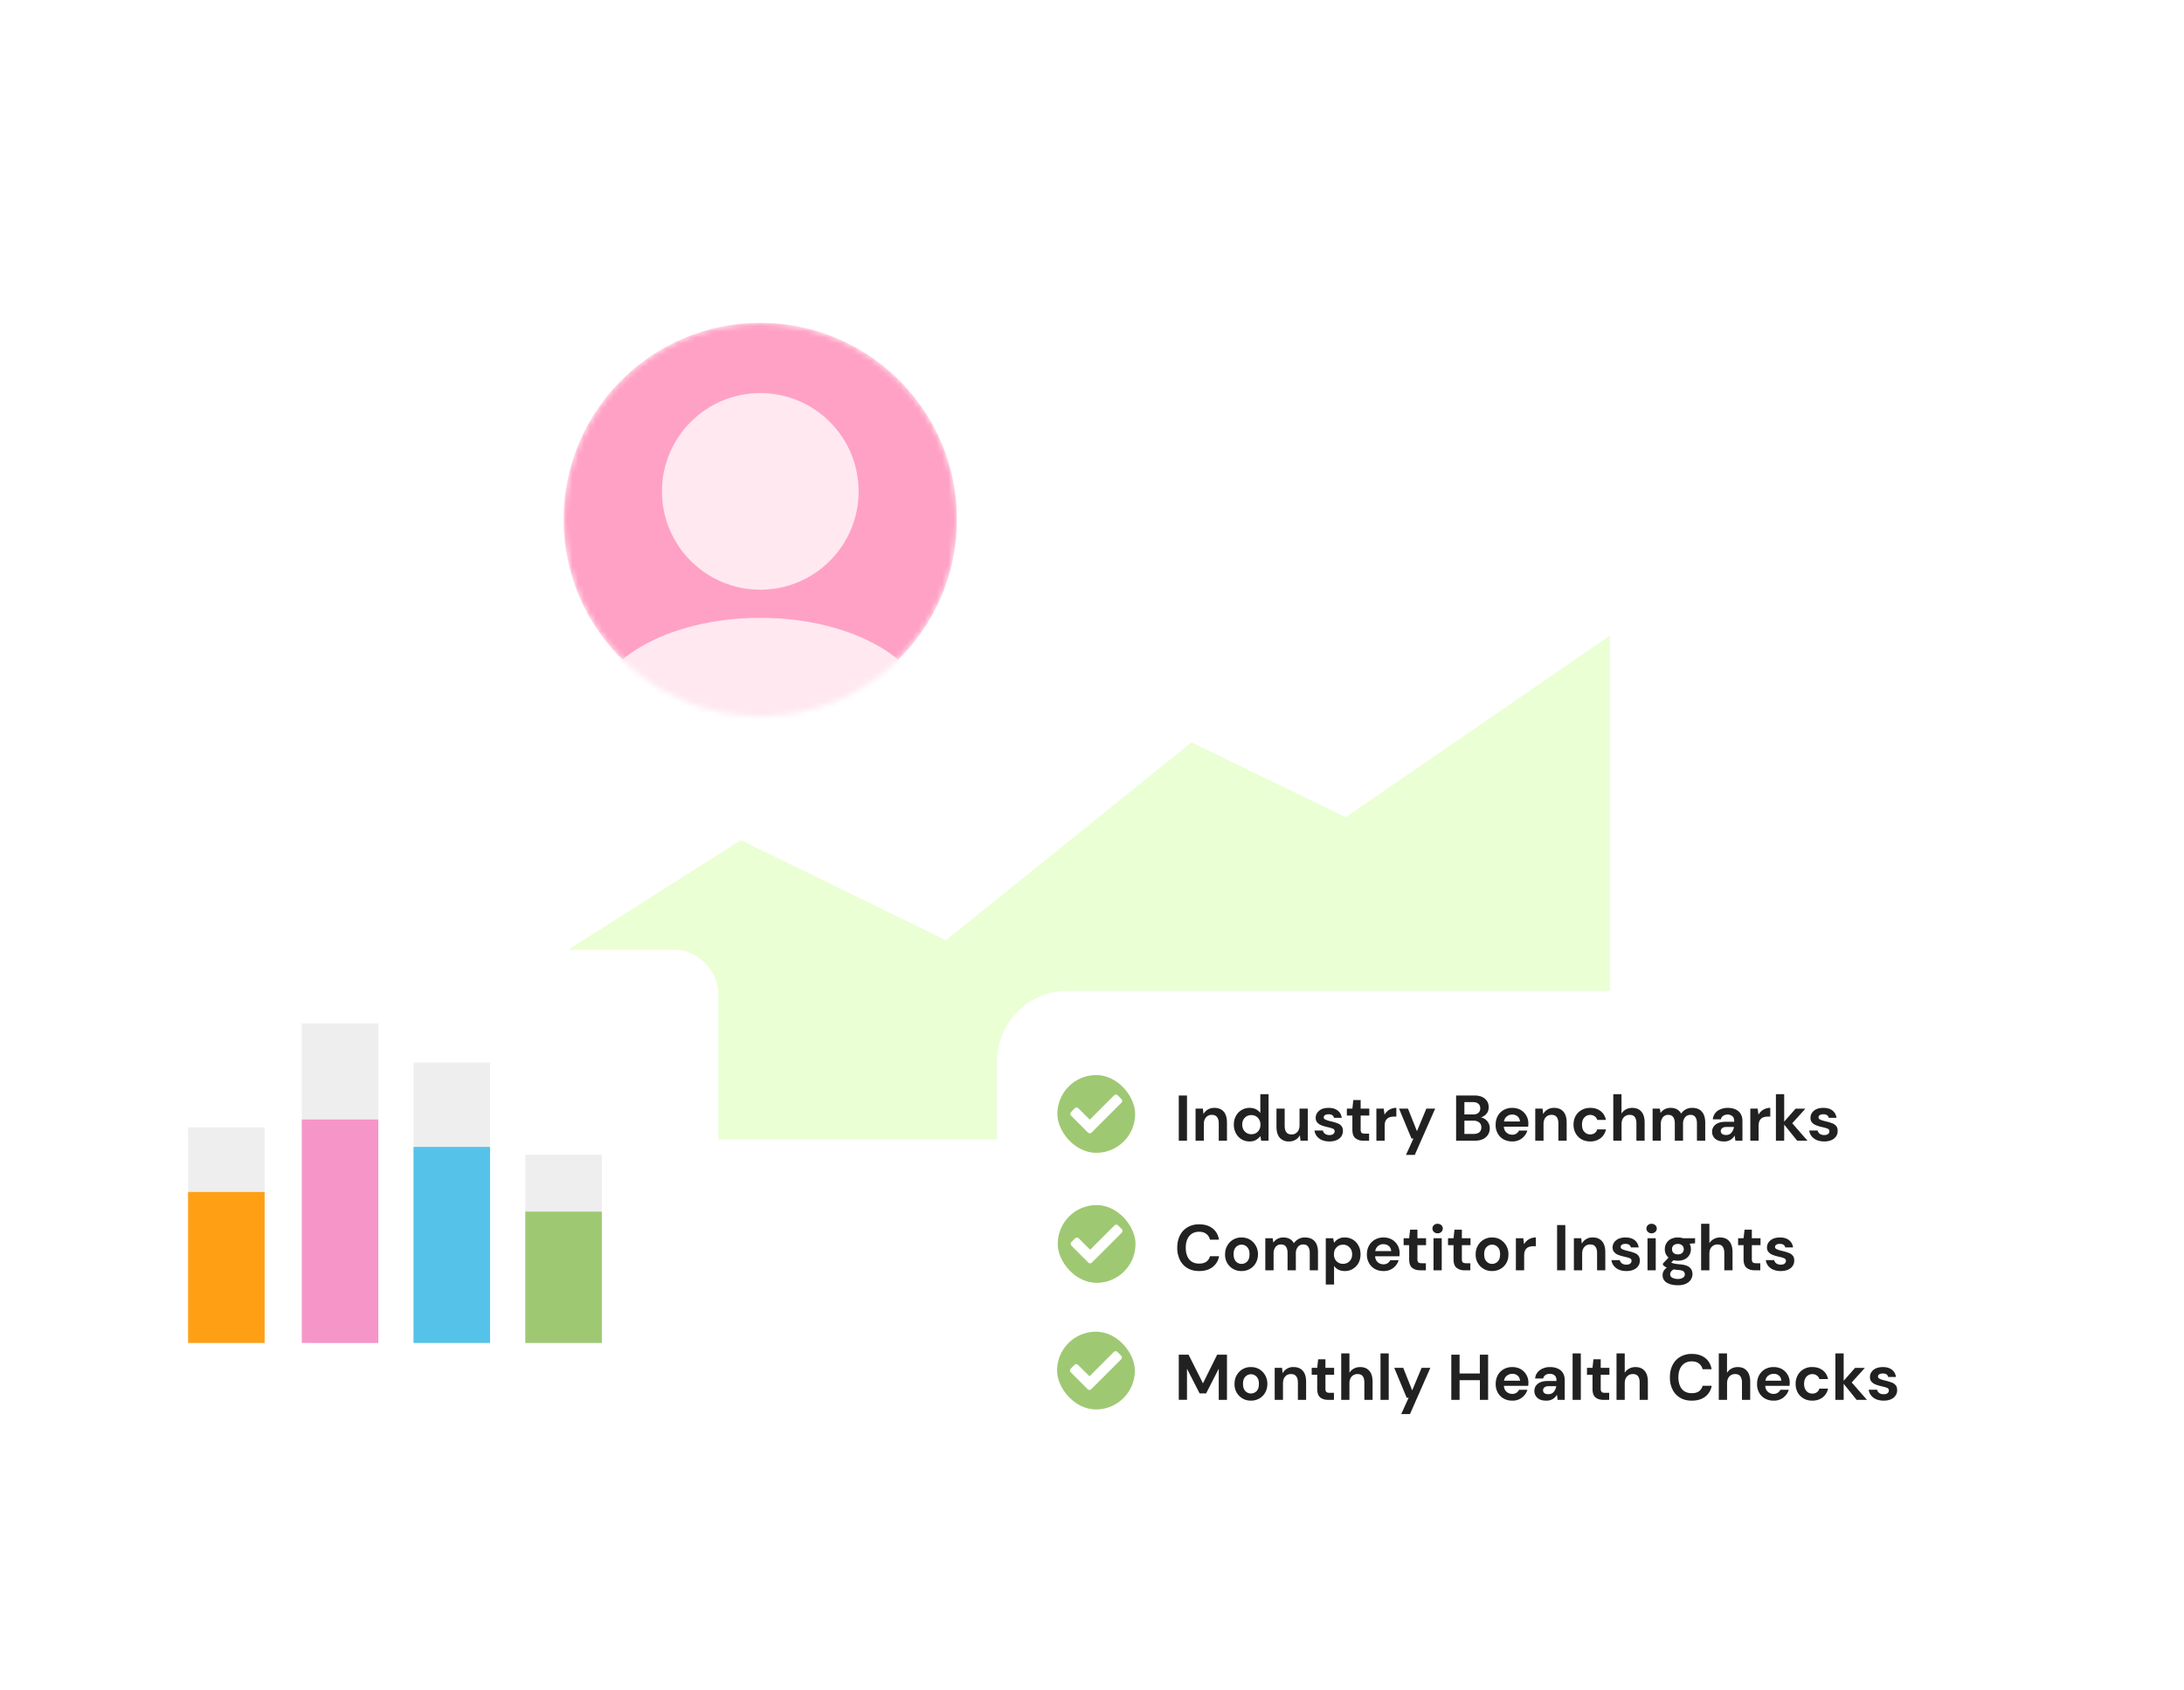  <svg
                 xmlns="http://www.w3.org/2000/svg"
                 viewBox="0 0 372 288"
                 fill="none"
                 class="sc-kRkRkg ljGDQz"
                 >
              <g filter="url(#:R1d9ammmmila:-a)">
                <rect
                      width="218.04"
                      height="123.85"
                      x="69.2"
                      y="82.77"
                      fill="#fff"
                      rx="11.32"
                      ></rect>
              </g>
              <path
                    fill="#EAFFD4"
                    d="m126.19 143.13-44.5 28.26v16.5c0 3.45 2.8 6.24 6.25 6.24h180.05c3.45 0 6.25-2.8 6.25-6.24v-79.62l-45.02 30.96-26.28-12.75-41.82 33.71-34.94-17.06Z"
                    ></path>
              <g filter="url(#:R1d9ammmmila:-b)">
                <rect
                      width="106.54"
                      height="79.49"
                      x="14"
                      y="160"
                      fill="#fff"
                      rx="7.27"
                      ></rect>
              </g>
              <path
                    fill="#EEE"
                    d="M32.04 192.06h13.03v36.74H32.04zm19.37-17.7h13.03v54.44H51.41zm19.03 6.68h13.03v47.76H70.44zm19.04 15.7h13.03v32.06H89.48z"
                    ></path>
              <path
                    fill="#FF9F14"
                    d="M32.04 203.08h13.03v25.72H32.04z"
                    ></path>
              <path
                    fill="#F696C8"
                    d="M51.41 190.73h13.03v38.07H51.41z"
                    ></path>
              <path
                    fill="#55C3E9"
                    d="M70.44 195.4h13.03v33.4H70.44z"
                    ></path>
              <path
                    fill="#9FC873"
                    d="M89.48 206.42h13.03v22.38H89.48z"
                    ></path>
              <g filter="url(#:R1d9ammmmila:-c)">
                <rect
                      width="176.06"
                      height="93.02"
                      x="166.81"
                      y="165.82"
                      fill="#fff"
                      rx="12.01"
                      ></rect>
              </g>
              <rect
                    width="13.25"
                    height="13.25"
                    x="180.16"
                    y="205.31"
                    fill="#9FC873"
                    rx="6.62"
                    ></rect>
              <g clip-path="url(#:R1d9ammmmila:-d)">
                <path
                      fill="#fff"
                      d="m185.36 215.1-2.87-2.87a.44.44 0 0 1 0-.62l.63-.63a.44.44 0 0 1 .62 0l1.94 1.94 4.14-4.14a.44.44 0 0 1 .62 0l.63.62c.17.17.17.45 0 .62l-5.08 5.08a.44.44 0 0 1-.63 0Z"
                      ></path>
              </g>
              <rect
                    width="13.25"
                    height="13.25"
                    x="180.1"
                    y="183.16"
                    fill="#9FC873"
                    rx="6.62"
                    ></rect>
              <g clip-path="url(#:R1d9ammmmila:-e)">
                <path
                      fill="#fff"
                      d="m185.3 192.95-2.86-2.87a.44.44 0 0 1 0-.63l.62-.62a.44.44 0 0 1 .63 0l1.93 1.93 4.14-4.14a.44.44 0 0 1 .63 0l.62.63c.18.17.18.45 0 .62l-5.08 5.08a.44.44 0 0 1-.62 0Z"
                      ></path>
              </g>
              <rect
                    width="13.25"
                    height="13.25"
                    x="180.05"
                    y="226.88"
                    fill="#9FC873"
                    rx="6.62"
                    ></rect>
              <g clip-path="url(#:R1d9ammmmila:-f)">
                <path
                      fill="#fff"
                      d="m185.25 236.67-2.87-2.87a.44.44 0 0 1 0-.63l.63-.62a.44.44 0 0 1 .62 0l1.94 1.93 4.14-4.14a.44.44 0 0 1 .62 0l.63.62c.17.18.17.46 0 .63l-5.08 5.08a.44.44 0 0 1-.63 0Z"
                      ></path>
              </g>
              <path
                    fill="#212121"
                    d="M200.78 194.34v-7.7h1.4v7.7h-1.4Zm2.86 0v-5.46h1.25l.1.93c.17-.33.42-.58.73-.77.32-.2.7-.29 1.13-.29.68 0 1.2.21 1.58.64.37.42.56 1.05.56 1.87v3.08h-1.4v-2.95c0-.47-.1-.83-.3-1.08-.19-.25-.48-.37-.89-.37-.4 0-.72.14-.97.42-.25.27-.38.66-.38 1.16v2.82h-1.4Zm9.2.13a2.56 2.56 0 0 1-2.33-1.4 3.04 3.04 0 0 1-.35-1.47 3 3 0 0 1 .35-1.46 2.6 2.6 0 0 1 2.33-1.39c.41 0 .77.08 1.08.23.3.16.56.37.75.65v-3.21h1.4v7.92h-1.25l-.15-.78c-.18.24-.41.45-.7.63-.3.19-.66.28-1.13.28Zm.3-1.23c.46 0 .83-.15 1.11-.45.3-.31.44-.7.44-1.18s-.15-.87-.44-1.17c-.28-.3-.66-.46-1.11-.46-.45 0-.82.15-1.11.45-.3.3-.44.7-.44 1.17 0 .48.15.87.44 1.18.3.3.66.46 1.11.46Zm6.42 1.23a2 2 0 0 1-1.59-.64c-.36-.42-.55-1.05-.55-1.87v-3.08h1.4v2.95c0 .47.1.83.29 1.08.19.25.49.37.9.37.39 0 .7-.14.96-.42.25-.28.38-.66.38-1.16v-2.82h1.4v5.46h-1.24l-.1-.93a1.9 1.9 0 0 1-.74.77c-.32.2-.69.29-1.11.29Zm6.9 0c-.49 0-.91-.08-1.28-.23a2.25 2.25 0 0 1-.88-.66 1.9 1.9 0 0 1-.4-.97h1.42c.05.21.17.4.36.55.2.15.45.22.76.22.3 0 .53-.06.67-.19a.55.55 0 0 0 .22-.43c0-.23-.1-.39-.31-.47a5 5 0 0 0-.86-.25 9.45 9.45 0 0 1-.71-.19 3.67 3.67 0 0 1-.67-.27c-.2-.12-.36-.27-.49-.44a1.23 1.23 0 0 1-.19-.67c0-.49.2-.9.58-1.22.38-.34.93-.5 1.62-.5.65 0 1.16.15 1.54.45.4.3.62.72.7 1.24h-1.33c-.08-.4-.39-.6-.92-.6-.26 0-.47.05-.61.15-.14.1-.21.23-.21.39s.1.29.32.38c.21.1.5.19.84.27.39.09.73.18 1.05.3.32.1.58.25.77.47.19.2.29.5.29.89 0 .34-.09.64-.27.91-.18.27-.45.49-.8.64-.33.15-.74.23-1.21.23Zm5.78-.13a2.1 2.1 0 0 1-1.37-.42c-.35-.28-.52-.77-.52-1.48v-2.38h-.94v-1.18h.94l.16-1.46h1.25v1.46h1.47v1.18h-1.47v2.39c0 .26.05.44.16.55.12.1.32.14.6.14h.68v1.2h-.96Zm2.2 0v-5.46h1.25l.14 1.03a2.25 2.25 0 0 1 2.01-1.16v1.49h-.4c-.3 0-.58.04-.82.14s-.43.26-.57.5c-.14.23-.2.55-.2.97v2.49h-1.4Zm5.04 2.42 1.27-2.78h-.33l-2.12-5.1h1.52l1.53 3.84 1.6-3.84h1.5l-3.47 7.88h-1.5Zm8.54-2.42v-7.7h3.09c.8 0 1.4.19 1.83.56.42.37.63.84.63 1.42 0 .48-.13.87-.4 1.16a1.9 1.9 0 0 1-.94.59 1.86 1.86 0 0 1 1.52 1.86c0 .62-.22 1.12-.66 1.51-.44.4-1.06.6-1.87.6h-3.2Zm1.4-4.47h1.48c.4 0 .7-.09.91-.27a.97.97 0 0 0 .32-.78c0-.33-.1-.58-.32-.76-.2-.2-.51-.29-.93-.29h-1.45v2.1Zm0 3.32H251c.42 0 .74-.1.97-.28.23-.2.35-.47.35-.83s-.12-.64-.36-.84c-.25-.2-.57-.31-.98-.31h-1.55v2.26Zm8.16 1.28c-.55 0-1.04-.12-1.47-.35a2.55 2.55 0 0 1-1-1 2.93 2.93 0 0 1-.36-1.47c0-.56.12-1.06.35-1.5a2.6 2.6 0 0 1 1-1.03 2.9 2.9 0 0 1 1.49-.37c.53 0 1 .12 1.42.35a2.64 2.64 0 0 1 1.3 2.57c0 .1 0 .19-.02.28h-4.14c.03.43.17.76.44 1s.6.37.98.37a1.22 1.22 0 0 0 1.16-.7h1.42a2.6 2.6 0 0 1-2.57 1.85Zm0-4.58c-.34 0-.64.1-.9.3-.27.2-.44.49-.51.88h2.72a1.19 1.19 0 0 0-.4-.86 1.32 1.32 0 0 0-.9-.32Zm3.92 4.45v-5.46h1.24l.11.93c.17-.33.41-.58.73-.77.32-.2.7-.29 1.13-.29.68 0 1.2.21 1.58.64.37.42.56 1.05.56 1.87v3.08h-1.41v-2.95c0-.47-.1-.83-.29-1.08-.19-.25-.49-.37-.89-.37s-.72.14-.98.42c-.25.27-.37.66-.37 1.16v2.82h-1.41Zm9.37.13c-.56 0-1.05-.12-1.48-.36a2.67 2.67 0 0 1-1.01-1.02 3 3 0 0 1-.36-1.48 3 3 0 0 1 .36-1.49c.25-.43.59-.77 1.01-1 .43-.25.92-.37 1.48-.37.7 0 1.28.18 1.76.55.47.36.78.86.9 1.5h-1.48a1.06 1.06 0 0 0-.44-.62 1.26 1.26 0 0 0-.75-.23c-.4 0-.72.15-1 .44-.27.3-.4.7-.4 1.22s.13.93.4 1.22c.28.3.6.44 1 .44.29 0 .54-.07.75-.22.22-.15.37-.36.44-.63h1.49a2.5 2.5 0 0 1-.91 1.49 2.8 2.8 0 0 1-1.76.56Zm3.92-.13v-7.92h1.4v3.3c.19-.3.44-.54.74-.7.32-.18.68-.27 1.08-.27.68 0 1.2.21 1.56.64.38.42.56 1.05.56 1.87v3.08h-1.4v-2.95c0-.47-.09-.83-.28-1.08-.18-.25-.47-.37-.88-.37-.4 0-.72.14-.99.42-.25.27-.38.66-.38 1.16v2.82h-1.41Zm6.7 0v-5.46h1.23l.13.74c.17-.27.4-.47.69-.63.3-.16.63-.24 1.01-.24.84 0 1.44.33 1.8.98a2.16 2.16 0 0 1 1.88-.98c.72 0 1.26.21 1.64.64.38.42.58 1.05.58 1.87v3.08h-1.41v-2.95c0-.47-.1-.83-.28-1.08-.17-.25-.45-.37-.82-.37-.38 0-.7.14-.93.42a1.8 1.8 0 0 0-.34 1.16v2.82h-1.4v-2.95c0-.47-.1-.83-.28-1.08-.18-.25-.47-.37-.85-.37-.37 0-.68.14-.91.42a1.8 1.8 0 0 0-.34 1.16v2.82h-1.4Zm12.17.13c-.47 0-.85-.07-1.15-.22a1.6 1.6 0 0 1-.67-.6 1.6 1.6 0 0 1-.22-.83c0-.5.2-.92.6-1.23.39-.32.98-.47 1.77-.47h1.39v-.14c0-.37-.1-.65-.32-.82a1.2 1.2 0 0 0-.8-.27c-.28 0-.53.07-.74.21a.86.86 0 0 0-.4.6h-1.37a1.98 1.98 0 0 1 1.3-1.71 3 3 0 0 1 1.23-.24c.78 0 1.39.2 1.84.58.44.4.67.94.67 1.65v3.36h-1.2l-.13-.88a1.96 1.96 0 0 1-1.8 1.01Zm.32-1.1c.4 0 .72-.13.94-.4.22-.26.37-.59.43-.97h-1.2c-.38 0-.64.06-.8.2a.62.62 0 0 0-.25.5c0 .21.08.38.24.5.17.11.38.17.64.17Zm4.15.97v-5.46h1.25l.14 1.03a2.25 2.25 0 0 1 2.01-1.16v1.49h-.4c-.3 0-.58.04-.82.14s-.43.26-.57.5c-.13.23-.2.55-.2.97v2.49h-1.4Zm4.36 0v-7.92h1.41v4.67l1.94-2.2h1.67l-2.24 2.48 2.6 2.97h-1.76l-2.21-2.74v2.74h-1.4Zm8.24.13c-.48 0-.9-.08-1.28-.23a2.24 2.24 0 0 1-.88-.66 1.9 1.9 0 0 1-.4-.97h1.43c.04.21.16.4.35.55.2.15.45.22.76.22.3 0 .53-.06.67-.19a.56.56 0 0 0 .22-.43c0-.23-.1-.39-.3-.47a5 5 0 0 0-.87-.25 9.33 9.33 0 0 1-.71-.19 3.64 3.64 0 0 1-.67-.27c-.2-.12-.36-.27-.49-.44a1.22 1.22 0 0 1-.18-.67c0-.49.19-.9.57-1.22.39-.34.93-.5 1.63-.5.64 0 1.16.15 1.54.45.38.3.62.72.69 1.24h-1.33c-.08-.4-.39-.6-.91-.6-.27 0-.47.05-.62.15-.14.1-.2.23-.2.39s.1.29.31.38c.21.1.5.19.85.27.38.09.73.18 1.04.3.32.1.58.25.77.47.2.2.29.5.29.89 0 .34-.08.64-.27.91-.18.27-.44.49-.79.64-.34.15-.75.23-1.22.23Zm-106.47 22.08c-.77 0-1.44-.16-2-.5a3.3 3.3 0 0 1-1.29-1.4 4.6 4.6 0 0 1-.45-2.07c0-.79.15-1.48.45-2.08.3-.6.73-1.07 1.29-1.4a3.8 3.8 0 0 1 2-.51c.93 0 1.68.23 2.27.69.6.46.96 1.1 1.1 1.93h-1.54c-.1-.42-.3-.75-.62-.98-.3-.25-.72-.37-1.23-.37-.71 0-1.27.24-1.67.73-.4.48-.6 1.15-.6 1.99 0 .84.2 1.5.6 2 .4.47.96.7 1.67.7.51 0 .92-.1 1.23-.32.32-.23.52-.54.62-.94h1.55a2.9 2.9 0 0 1-1.11 1.86c-.59.45-1.34.67-2.27.67Zm7.21 0a2.73 2.73 0 0 1-2.8-2.86c0-.56.13-1.06.38-1.48a2.7 2.7 0 0 1 2.43-1.38c.52 0 1 .12 1.41.36a2.88 2.88 0 0 1 1.38 2.5c0 .57-.13 1.06-.38 1.5a2.6 2.6 0 0 1-1 1c-.43.24-.9.36-1.42.36Zm0-1.22c.37 0 .69-.14.96-.4.27-.29.4-.7.4-1.24s-.13-.95-.4-1.22a1.3 1.3 0 0 0-1.91 0c-.27.27-.4.68-.4 1.22 0 .54.13.95.4 1.23.26.27.58.41.95.41Zm4.05 1.09v-5.46h1.25l.12.74a2 2 0 0 1 1.7-.87c.85 0 1.44.33 1.8.98a2.2 2.2 0 0 1 1.89-.98c.7 0 1.25.21 1.64.64.38.42.57 1.05.57 1.87v3.08h-1.4v-2.95c0-.47-.1-.83-.28-1.08-.18-.25-.46-.37-.83-.37-.38 0-.69.14-.92.42a1.8 1.8 0 0 0-.34 1.16v2.82h-1.41v-2.95c0-.47-.1-.83-.28-1.08-.18-.25-.46-.37-.84-.37-.38 0-.68.14-.92.42a1.8 1.8 0 0 0-.34 1.16v2.82h-1.4Zm10.3 2.42v-7.88h1.26l.15.78a2.11 2.11 0 0 1 1.83-.91 2.56 2.56 0 0 1 2.33 1.4c.24.43.35.92.35 1.47 0 .55-.11 1.04-.35 1.48a2.7 2.7 0 0 1-.96 1c-.4.25-.86.37-1.37.37-.41 0-.77-.08-1.08-.23-.3-.15-.56-.37-.75-.65v3.17h-1.4Zm2.94-3.52c.45 0 .82-.15 1.11-.45.3-.3.44-.7.44-1.17s-.14-.87-.44-1.17a1.45 1.45 0 0 0-1.1-.47c-.46 0-.84.16-1.13.47-.29.3-.43.68-.43 1.16 0 .48.14.87.43 1.18.3.3.67.45 1.12.45Zm6.9 1.23c-.56 0-1.05-.12-1.47-.35a2.55 2.55 0 0 1-1-1 2.93 2.93 0 0 1-.37-1.46c0-.57.12-1.07.36-1.51.24-.44.57-.78.99-1.02a2.9 2.9 0 0 1 1.5-.38c.53 0 1 .12 1.41.35a2.64 2.64 0 0 1 1.3 2.57l-.01.28h-4.15c.03.43.18.76.44 1 .27.25.6.37.98.37a1.22 1.22 0 0 0 1.16-.7h1.43a2.6 2.6 0 0 1-2.58 1.85Zm0-4.58a1.36 1.36 0 0 0-1.41 1.18h2.71a1.19 1.19 0 0 0-.4-.86 1.32 1.32 0 0 0-.9-.31Zm6.25 4.45c-.57 0-1.03-.14-1.38-.42-.34-.28-.51-.77-.51-1.48v-2.38h-.94v-1.18h.94l.16-1.46h1.25v1.46h1.47v1.18h-1.47v2.39c0 .26.05.44.16.55.12.1.32.14.6.14h.68v1.2h-.96Zm2.96-6.3a.9.9 0 0 1-.64-.24.77.77 0 0 1-.24-.58c0-.23.08-.42.24-.57a.9.9 0 0 1 .64-.23c.25 0 .46.08.63.23.16.15.25.34.25.57 0 .24-.09.43-.25.58a.87.87 0 0 1-.63.24Zm-.7 6.3v-5.46h1.4v5.46h-1.4Zm5.3 0a2.1 2.1 0 0 1-1.37-.42c-.35-.28-.52-.77-.52-1.48v-2.38h-.94v-1.18h.94l.16-1.46H249v1.46h1.47v1.18H249v2.39c0 .26.05.44.16.55.12.1.32.14.6.14h.68v1.2h-.96Zm4.68.13a2.74 2.74 0 0 1-2.8-2.86c0-.56.13-1.06.38-1.48a2.7 2.7 0 0 1 2.43-1.38c.52 0 .99.12 1.4.36a2.87 2.87 0 0 1 1.37 2.5c.01.57-.11 1.06-.36 1.5-.24.42-.58.76-1 1-.43.24-.9.36-1.42.36Zm0-1.22c.37 0 .69-.14.96-.4.27-.29.4-.7.4-1.24s-.13-.95-.4-1.22a1.3 1.3 0 0 0-1.91 0c-.27.27-.4.68-.4 1.22 0 .54.13.95.4 1.23.26.27.58.41.95.41Zm4.05 1.09v-5.46h1.26l.13 1.03a2.25 2.25 0 0 1 2.01-1.16v1.49h-.4c-.3 0-.58.04-.82.14s-.43.26-.57.5c-.13.23-.2.55-.2.97v2.49h-1.4Zm7.02 0v-7.7h1.4v7.7h-1.4Zm2.86 0v-5.46h1.25l.1.93a2 2 0 0 1 1.87-1.06c.67 0 1.2.21 1.57.64.37.42.56 1.05.56 1.87v3.08h-1.4v-2.95c0-.47-.1-.83-.3-1.08-.18-.25-.48-.37-.88-.37s-.73.14-.98.42c-.25.28-.38.66-.38 1.16v2.82h-1.4Zm8.95.13c-.48 0-.9-.08-1.27-.23a2.24 2.24 0 0 1-.88-.66 1.9 1.9 0 0 1-.4-.97h1.42c.04.22.16.4.35.55.2.15.45.22.76.22.3 0 .53-.06.67-.19a.56.56 0 0 0 .22-.42c0-.24-.1-.4-.3-.48-.21-.09-.5-.17-.86-.25a9.33 9.33 0 0 1-.72-.19 3.64 3.64 0 0 1-.67-.27c-.2-.12-.36-.27-.48-.44-.13-.19-.2-.4-.2-.67 0-.49.2-.9.58-1.22.39-.33.93-.5 1.63-.5.64 0 1.16.15 1.54.45.39.3.62.72.7 1.25h-1.34c-.08-.4-.38-.61-.91-.61-.27 0-.47.05-.62.15-.14.1-.2.24-.2.39 0 .16.1.29.31.38.21.1.5.19.85.27.38.09.73.18 1.04.3.33.1.58.25.77.47.2.2.29.5.29.89 0 .34-.08.64-.26.91-.19.27-.45.49-.8.64-.34.15-.75.23-1.22.23Zm4.29-6.43a.9.9 0 0 1-.64-.24.77.77 0 0 1-.24-.58c0-.23.08-.42.24-.57a.9.9 0 0 1 .64-.23c.25 0 .46.08.62.23.17.15.26.34.26.57 0 .24-.09.43-.26.58a.87.87 0 0 1-.62.24Zm-.7 6.3v-5.46h1.4v5.46h-1.4Zm5.18-1.63c-.26 0-.51-.03-.74-.09l-.4.41c.12.07.29.12.5.16.21.05.56.1 1.03.14.73.06 1.26.24 1.59.51.33.28.5.67.5 1.16a1.8 1.8 0 0 1-1.08 1.61c-.37.19-.84.28-1.41.28-.78 0-1.4-.15-1.88-.44a1.42 1.42 0 0 1-.72-1.3c0-.49.24-.91.72-1.27a2.2 2.2 0 0 1-.66-.44v-.26l.95-1a1.83 1.83 0 0 1-.63-1.45 1.9 1.9 0 0 1 1.03-1.72 2.6 2.6 0 0 1 1.2-.26c.3 0 .6.04.86.13h2.06v.86l-.93.07c.15.28.22.58.22.92a1.86 1.86 0 0 1-1.03 1.72c-.33.17-.73.26-1.18.26Zm0-1.08c.28 0 .52-.07.7-.23a.8.8 0 0 0 .29-.66.8.8 0 0 0-.29-.66 1.06 1.06 0 0 0-.7-.23c-.3 0-.54.08-.73.23a.81.81 0 0 0-.27.66c0 .29.09.5.27.66.19.16.43.23.73.23Zm-1.32 3.38c0 .27.12.47.37.6.26.14.57.21.94.21.35 0 .64-.07.86-.22a.65.65 0 0 0 .33-.57c0-.2-.08-.36-.22-.5-.14-.13-.43-.2-.85-.24-.3-.02-.58-.05-.84-.1-.2.12-.36.25-.46.4a.8.8 0 0 0-.13.42Zm5.27-.67v-7.92h1.41v3.3a2.11 2.11 0 0 1 1.82-.97c.67 0 1.19.21 1.56.64.37.42.56 1.05.56 1.87v3.08h-1.4v-2.95c0-.47-.1-.83-.28-1.08-.19-.25-.48-.37-.88-.37s-.73.14-1 .42c-.25.28-.38.66-.38 1.16v2.82h-1.4Zm9.13 0c-.58 0-1.03-.14-1.38-.42-.34-.28-.52-.77-.52-1.48v-2.38h-.93v-1.18h.93l.17-1.46h1.24v1.46h1.48v1.18h-1.48v2.39c0 .26.06.44.17.55.11.1.31.14.59.14h.68v1.2h-.95Zm4.45.13a3.4 3.4 0 0 1-1.28-.23 2.25 2.25 0 0 1-.88-.66 1.9 1.9 0 0 1-.4-.97h1.43c.04.22.16.4.35.55.2.15.45.22.76.22.3 0 .53-.06.67-.19a.55.55 0 0 0 .22-.42c0-.24-.1-.4-.31-.48a5 5 0 0 0-.86-.25 9.45 9.45 0 0 1-.71-.19 3.67 3.67 0 0 1-.67-.27c-.2-.12-.36-.27-.49-.44a1.2 1.2 0 0 1-.19-.67c0-.49.2-.9.58-1.22.39-.33.93-.5 1.63-.5.64 0 1.15.15 1.53.45.4.3.63.72.7 1.25h-1.33c-.08-.4-.39-.61-.92-.61-.26 0-.47.05-.61.15a.47.47 0 0 0-.21.39c0 .16.1.29.32.38.21.1.5.19.84.27.39.09.74.18 1.05.3.32.1.58.25.77.47.2.2.29.5.29.89 0 .34-.08.64-.27.91-.18.27-.44.49-.79.64-.34.15-.75.23-1.22.23ZM200.78 238.5v-7.7h1.67l2.45 4.88 2.42-4.88h1.67v7.7h-1.4v-5.31l-2.15 4.2h-1.11l-2.15-4.2v5.3h-1.4Zm12.3.13a2.74 2.74 0 0 1-2.8-2.86c0-.56.12-1.06.37-1.48a2.7 2.7 0 0 1 2.43-1.38c.52 0 1 .12 1.41.36a2.87 2.87 0 0 1 1.38 2.5c0 .57-.13 1.06-.38 1.5a2.6 2.6 0 0 1-1 1c-.43.24-.9.36-1.42.36Zm0-1.22c.36 0 .68-.14.95-.4.27-.29.4-.7.4-1.24s-.13-.95-.4-1.22a1.3 1.3 0 0 0-1.91 0c-.27.27-.4.68-.4 1.22 0 .54.13.95.4 1.23.27.27.59.41.95.41Zm4.04 1.09v-5.46h1.25l.1.93a2 2 0 0 1 1.87-1.06c.67 0 1.2.21 1.57.64.37.42.56 1.05.56 1.87v3.08h-1.4v-2.95c0-.47-.1-.83-.3-1.08-.18-.25-.48-.37-.89-.37-.4 0-.72.14-.97.42-.25.28-.38.66-.38 1.16v2.82h-1.4Zm9.13 0c-.57 0-1.03-.14-1.38-.42-.34-.28-.51-.77-.51-1.48v-2.38h-.94v-1.18h.94l.16-1.46h1.24v1.46h1.48v1.18h-1.48v2.39c0 .26.06.44.17.55.12.1.31.14.6.14h.68v1.2h-.96Zm2.2 0v-7.92h1.4v3.3c.19-.3.43-.54.74-.7.32-.18.68-.27 1.08-.27.67 0 1.2.21 1.56.64.38.42.56 1.05.56 1.87v3.08h-1.4v-2.95c0-.47-.09-.83-.28-1.08-.18-.25-.48-.37-.88-.37s-.73.14-1 .42c-.25.28-.38.66-.38 1.16v2.82h-1.4Zm6.69 0v-7.92h1.4v7.92h-1.4Zm3.53 2.42 1.26-2.78h-.33l-2.12-5.1h1.53l1.53 3.84 1.6-3.84h1.49l-3.47 7.88h-1.5Zm8.53-2.42v-7.7h1.41v3.2h3.45v-3.2h1.41v7.7h-1.4v-3.36h-3.46v3.36h-1.4Zm10.39.13a3 3 0 0 1-1.46-.35 2.55 2.55 0 0 1-1-1 2.93 2.93 0 0 1-.37-1.47c0-.56.12-1.06.35-1.5a2.6 2.6 0 0 1 1-1.03 2.9 2.9 0 0 1 1.49-.37c.53 0 1 .12 1.42.35a2.65 2.65 0 0 1 1.3 2.57l-.01.28h-4.15c.03.43.17.76.44 1s.6.37.98.37a1.22 1.22 0 0 0 1.16-.7h1.42a2.6 2.6 0 0 1-2.57 1.85Zm0-4.57c-.34 0-.64.1-.9.3-.27.18-.44.48-.51.87h2.72a1.19 1.19 0 0 0-.4-.86 1.32 1.32 0 0 0-.9-.31Zm5.8 4.57c-.47 0-.85-.07-1.15-.22a1.6 1.6 0 0 1-.67-.6 1.6 1.6 0 0 1-.22-.83c0-.5.2-.92.59-1.23.4-.32.99-.47 1.78-.47h1.39v-.14c0-.37-.1-.64-.32-.82a1.2 1.2 0 0 0-.8-.26c-.28 0-.53.06-.74.2a.86.86 0 0 0-.4.6h-1.37c.03-.4.17-.74.4-1.04.23-.29.53-.51.9-.67a3 3 0 0 1 1.23-.24c.78 0 1.39.2 1.84.58.44.4.67.94.67 1.65v3.36h-1.2l-.13-.88a1.96 1.96 0 0 1-1.8 1.01Zm.32-1.1c.4 0 .72-.13.94-.4.22-.26.37-.59.43-.97h-1.2c-.38 0-.65.07-.8.2a.62.62 0 0 0-.25.5c0 .21.08.38.24.5.16.11.38.17.64.17Zm4.15.97v-7.92h1.4v7.92h-1.4Zm5.28 0c-.57 0-1.03-.14-1.38-.42-.34-.28-.51-.77-.51-1.48v-2.38h-.94v-1.18h.94l.16-1.46h1.24v1.46h1.48v1.18h-1.48v2.39c0 .26.06.44.17.55.12.1.31.14.6.14h.67v1.2h-.95Zm2.2 0v-7.92h1.4v3.3c.19-.3.43-.54.74-.7.32-.18.68-.27 1.08-.27.67 0 1.2.21 1.56.64.38.42.56 1.05.56 1.87v3.08h-1.4v-2.95c0-.47-.09-.83-.28-1.08-.18-.25-.48-.37-.88-.37s-.73.14-1 .42c-.25.28-.38.66-.38 1.16v2.82h-1.4Zm12.83.13c-.78 0-1.44-.16-2-.5a3.3 3.3 0 0 1-1.29-1.4c-.3-.6-.45-1.28-.45-2.07 0-.78.15-1.48.45-2.08.3-.6.73-1.07 1.29-1.4a3.8 3.8 0 0 1 2-.51c.92 0 1.68.23 2.27.69.59.45.96 1.1 1.1 1.92H290c-.1-.41-.3-.74-.62-.97-.3-.25-.72-.37-1.23-.37-.71 0-1.27.25-1.67.73-.4.48-.6 1.15-.6 1.99 0 .84.2 1.5.6 2 .4.47.96.7 1.67.7.51 0 .92-.1 1.23-.32.31-.23.52-.54.62-.94h1.55a2.9 2.9 0 0 1-1.11 1.86c-.6.45-1.35.67-2.27.67Zm4.59-.13v-7.92h1.4v3.3c.2-.3.44-.54.74-.7.32-.18.68-.27 1.08-.27.68 0 1.2.21 1.56.64.38.42.57 1.05.57 1.87v3.08h-1.4v-2.95c0-.47-.1-.83-.29-1.08-.18-.25-.47-.37-.88-.37-.4 0-.72.14-.99.42-.25.28-.38.66-.38 1.16v2.82h-1.41Zm9.34.13c-.55 0-1.03-.12-1.46-.35a2.55 2.55 0 0 1-1-1 2.93 2.93 0 0 1-.36-1.47c0-.56.11-1.06.35-1.5.24-.44.57-.78.99-1.03a2.9 2.9 0 0 1 1.5-.37c.53 0 1 .12 1.41.35a2.64 2.64 0 0 1 1.3 2.57l-.01.28h-4.15c.03.43.18.76.44 1 .27.24.6.37.98.37a1.22 1.22 0 0 0 1.16-.7h1.43a2.6 2.6 0 0 1-2.58 1.85Zm.01-4.57c-.34 0-.65.1-.9.3-.27.18-.44.48-.51.87h2.71a1.19 1.19 0 0 0-.4-.86 1.31 1.31 0 0 0-.9-.31Zm6.59 4.57c-.56 0-1.05-.12-1.47-.36a2.67 2.67 0 0 1-1.02-1.01 3 3 0 0 1-.36-1.49 3 3 0 0 1 .36-1.48 2.7 2.7 0 0 1 2.49-1.38c.7 0 1.28.18 1.76.55.48.36.78.86.91 1.5h-1.48a1.06 1.06 0 0 0-.44-.62 1.26 1.26 0 0 0-.76-.23c-.39 0-.72.15-1 .44-.26.3-.4.7-.4 1.22s.14.93.4 1.22c.28.3.61.44 1 .44.3 0 .55-.07.76-.22.22-.15.36-.35.44-.63h1.48a2.5 2.5 0 0 1-.91 1.49c-.48.37-1.06.56-1.76.56Zm3.92-.13v-7.92h1.41v4.67l1.94-2.2h1.67l-2.24 2.48 2.6 2.97h-1.76l-2.21-2.74v2.74h-1.4Zm8.24.13c-.48 0-.9-.08-1.28-.23a2.24 2.24 0 0 1-.88-.66 1.9 1.9 0 0 1-.4-.97h1.43c.04.22.16.4.35.55.2.15.45.22.76.22.3 0 .53-.06.67-.19a.56.56 0 0 0 .22-.42c0-.24-.1-.4-.3-.48-.21-.08-.5-.17-.87-.25a9.33 9.33 0 0 1-.71-.19 3.64 3.64 0 0 1-.67-.27c-.2-.12-.36-.27-.49-.44a1.2 1.2 0 0 1-.18-.67c0-.49.19-.9.57-1.22.39-.33.93-.5 1.63-.5.64 0 1.16.15 1.54.45.38.3.62.72.69 1.24h-1.33c-.08-.4-.39-.6-.91-.6-.27 0-.47.05-.62.15-.14.1-.2.23-.2.39s.1.29.31.38c.21.1.5.19.85.27.38.09.73.19 1.04.3.32.1.58.25.77.47.2.2.29.5.29.89 0 .34-.08.64-.27.91-.18.27-.44.49-.79.64-.34.15-.75.23-1.22.23Z"
                    ></path>
              <g filter="url(#:R1d9ammmmila:-g)">
                <mask
                      id=":R1d9ammmmila:-h"
                      width="68"
                      height="68"
                      x="96"
                      y="55"
                      maskUnits="userSpaceOnUse"
                      style="mask-type: alpha"
                      >
                  <circle
                          cx="129.5"
                          cy="88.5"
                          r="33.5"
                          fill="#D5D5D5"
                          ></circle>
                </mask>
                <g mask="url(#:R1d9ammmmila:-h)">
                  <circle
                          cx="129.5"
                          cy="88.5"
                          r="33.5"
                          fill="#FFA1C4"
                          ></circle>
                  <circle
                          cx="129.5"
                          cy="83.72"
                          r="16.75"
                          fill="#FFE8F0"
                          ></circle>
                  <ellipse
                           cx="129.5"
                           cy="122.01"
                           fill="#FFE8F0"
                           rx="28.72"
                           ry="16.75"
                           ></ellipse>
                </g>
              </g>
              <defs>
                <filter
                        id=":R1d9ammmmila:-a"
                        width="266.17"
                        height="171.98"
                        x="47.97"
                        y="61.54"
                        color-interpolation-filters="sRGB"
                        filterUnits="userSpaceOnUse"
                        >
                  <feFlood
                           flood-opacity="0"
                           result="BackgroundImageFix"
                           ></feFlood>
                  <feColorMatrix
                                 in="SourceAlpha"
                                 result="hardAlpha"
                                 values="0 0 0 0 0 0 0 0 0 0 0 0 0 0 0 0 0 0 127 0"
                                 ></feColorMatrix>
                  <feMorphology
                                in="SourceAlpha"
                                operator="dilate"
                                radius="2.83"
                                result="effect1_dropShadow_2340_6065"
                                ></feMorphology>
                  <feOffset dx="2.83" dy="2.83"></feOffset>
                  <feGaussianBlur stdDeviation="10.62"></feGaussianBlur>
                  <feComposite
                               in2="hardAlpha"
                               operator="out"
                               ></feComposite>
                  <feColorMatrix
                                 values="0 0 0 0 0.682 0 0 0 0 0.682 0 0 0 0 0.753 0 0 0 0.4 0"
                                 ></feColorMatrix>
                  <feBlend
                           in2="BackgroundImageFix"
                           result="effect1_dropShadow_2340_6065"
                           ></feBlend>
                  <feBlend
                           in="SourceGraphic"
                           in2="effect1_dropShadow_2340_6065"
                           result="shape"
                           ></feBlend>
                </filter>
                <filter
                        id=":R1d9ammmmila:-b"
                        width="137.42"
                        height="110.37"
                        x=".37"
                        y="146.38"
                        color-interpolation-filters="sRGB"
                        filterUnits="userSpaceOnUse"
                        >
                  <feFlood
                           flood-opacity="0"
                           result="BackgroundImageFix"
                           ></feFlood>
                  <feColorMatrix
                                 in="SourceAlpha"
                                 result="hardAlpha"
                                 values="0 0 0 0 0 0 0 0 0 0 0 0 0 0 0 0 0 0 127 0"
                                 ></feColorMatrix>
                  <feMorphology
                                in="SourceAlpha"
                                operator="dilate"
                                radius="1.82"
                                result="effect1_dropShadow_2340_6065"
                                ></feMorphology>
                  <feOffset dx="1.82" dy="1.82"></feOffset>
                  <feGaussianBlur stdDeviation="6.81"></feGaussianBlur>
                  <feComposite
                               in2="hardAlpha"
                               operator="out"
                               ></feComposite>
                  <feColorMatrix
                                 values="0 0 0 0 0.682 0 0 0 0 0.682 0 0 0 0 0.753 0 0 0 0.4 0"
                                 ></feColorMatrix>
                  <feBlend
                           in2="BackgroundImageFix"
                           result="effect1_dropShadow_2340_6065"
                           ></feBlend>
                  <feBlend
                           in="SourceGraphic"
                           in2="effect1_dropShadow_2340_6065"
                           result="shape"
                           ></feBlend>
                </filter>
                <filter
                        id=":R1d9ammmmila:-c"
                        width="227.11"
                        height="144.06"
                        x="144.29"
                        y="143.3"
                        color-interpolation-filters="sRGB"
                        filterUnits="userSpaceOnUse"
                        >
                  <feFlood
                           flood-opacity="0"
                           result="BackgroundImageFix"
                           ></feFlood>
                  <feColorMatrix
                                 in="SourceAlpha"
                                 result="hardAlpha"
                                 values="0 0 0 0 0 0 0 0 0 0 0 0 0 0 0 0 0 0 127 0"
                                 ></feColorMatrix>
                  <feMorphology
                                in="SourceAlpha"
                                operator="dilate"
                                radius="3"
                                result="effect1_dropShadow_2340_6065"
                                ></feMorphology>
                  <feOffset dx="3" dy="3"></feOffset>
                  <feGaussianBlur stdDeviation="11.26"></feGaussianBlur>
                  <feComposite
                               in2="hardAlpha"
                               operator="out"
                               ></feComposite>
                  <feColorMatrix
                                 values="0 0 0 0 0.682 0 0 0 0 0.682 0 0 0 0 0.753 0 0 0 0.4 0"
                                 ></feColorMatrix>
                  <feBlend
                           in2="BackgroundImageFix"
                           result="effect1_dropShadow_2340_6065"
                           ></feBlend>
                  <feBlend
                           in="SourceGraphic"
                           in2="effect1_dropShadow_2340_6065"
                           result="shape"
                           ></feBlend>
                </filter>
                <filter
                        id=":R1d9ammmmila:-g"
                        width="168.63"
                        height="168.63"
                        x="41.94"
                        y=".94"
                        color-interpolation-filters="sRGB"
                        filterUnits="userSpaceOnUse"
                        >
                  <feFlood
                           flood-opacity="0"
                           result="BackgroundImageFix"
                           ></feFlood>
                  <feColorMatrix
                                 in="SourceAlpha"
                                 result="hardAlpha"
                                 values="0 0 0 0 0 0 0 0 0 0 0 0 0 0 0 0 0 0 127 0"
                                 ></feColorMatrix>
                  <feMorphology
                                in="SourceAlpha"
                                operator="dilate"
                                radius="4.32"
                                result="effect1_dropShadow_2340_6065"
                                ></feMorphology>
                  <feOffset dx="10.81" dy="10.81"></feOffset>
                  <feGaussianBlur stdDeviation="16.22"></feGaussianBlur>
                  <feComposite
                               in2="hardAlpha"
                               operator="out"
                               ></feComposite>
                  <feColorMatrix
                                 values="0 0 0 0 0.647 0 0 0 0 0.647 0 0 0 0 0.647 0 0 0 0.4 0"
                                 ></feColorMatrix>
                  <feBlend
                           in2="BackgroundImageFix"
                           result="effect1_dropShadow_2340_6065"
                           ></feBlend>
                  <feColorMatrix
                                 in="SourceAlpha"
                                 result="hardAlpha"
                                 values="0 0 0 0 0 0 0 0 0 0 0 0 0 0 0 0 0 0 127 0"
                                 ></feColorMatrix>
                  <feOffset dx="-10.81" dy="-10.81"></feOffset>
                  <feGaussianBlur stdDeviation="21.62"></feGaussianBlur>
                  <feComposite
                               in2="hardAlpha"
                               operator="out"
                               ></feComposite>
                  <feColorMatrix
                                 values="0 0 0 0 1 0 0 0 0 1 0 0 0 0 1 0 0 0 0.4 0"
                                 ></feColorMatrix>
                  <feBlend
                           in2="effect1_dropShadow_2340_6065"
                           result="effect2_dropShadow_2340_6065"
                           ></feBlend>
                  <feBlend
                           in="SourceGraphic"
                           in2="effect2_dropShadow_2340_6065"
                           result="shape"
                           ></feBlend>
                </filter>
                <clipPath id=":R1d9ammmmila:-d">
                  <path
                        fill="#fff"
                        d="M182.36 207.52h8.83v8.83h-8.83z"
                        ></path>
                </clipPath>
                <clipPath id=":R1d9ammmmila:-e">
                  <path
                        fill="#fff"
                        d="M182.31 185.37h8.83v8.83h-8.83z"
                        ></path>
                </clipPath>
                <clipPath id=":R1d9ammmmila:-f">
                  <path
                        fill="#fff"
                        d="M182.25 229.09h8.84v8.83h-8.84z"
                        ></path>
                </clipPath>
              </defs>
            </svg>